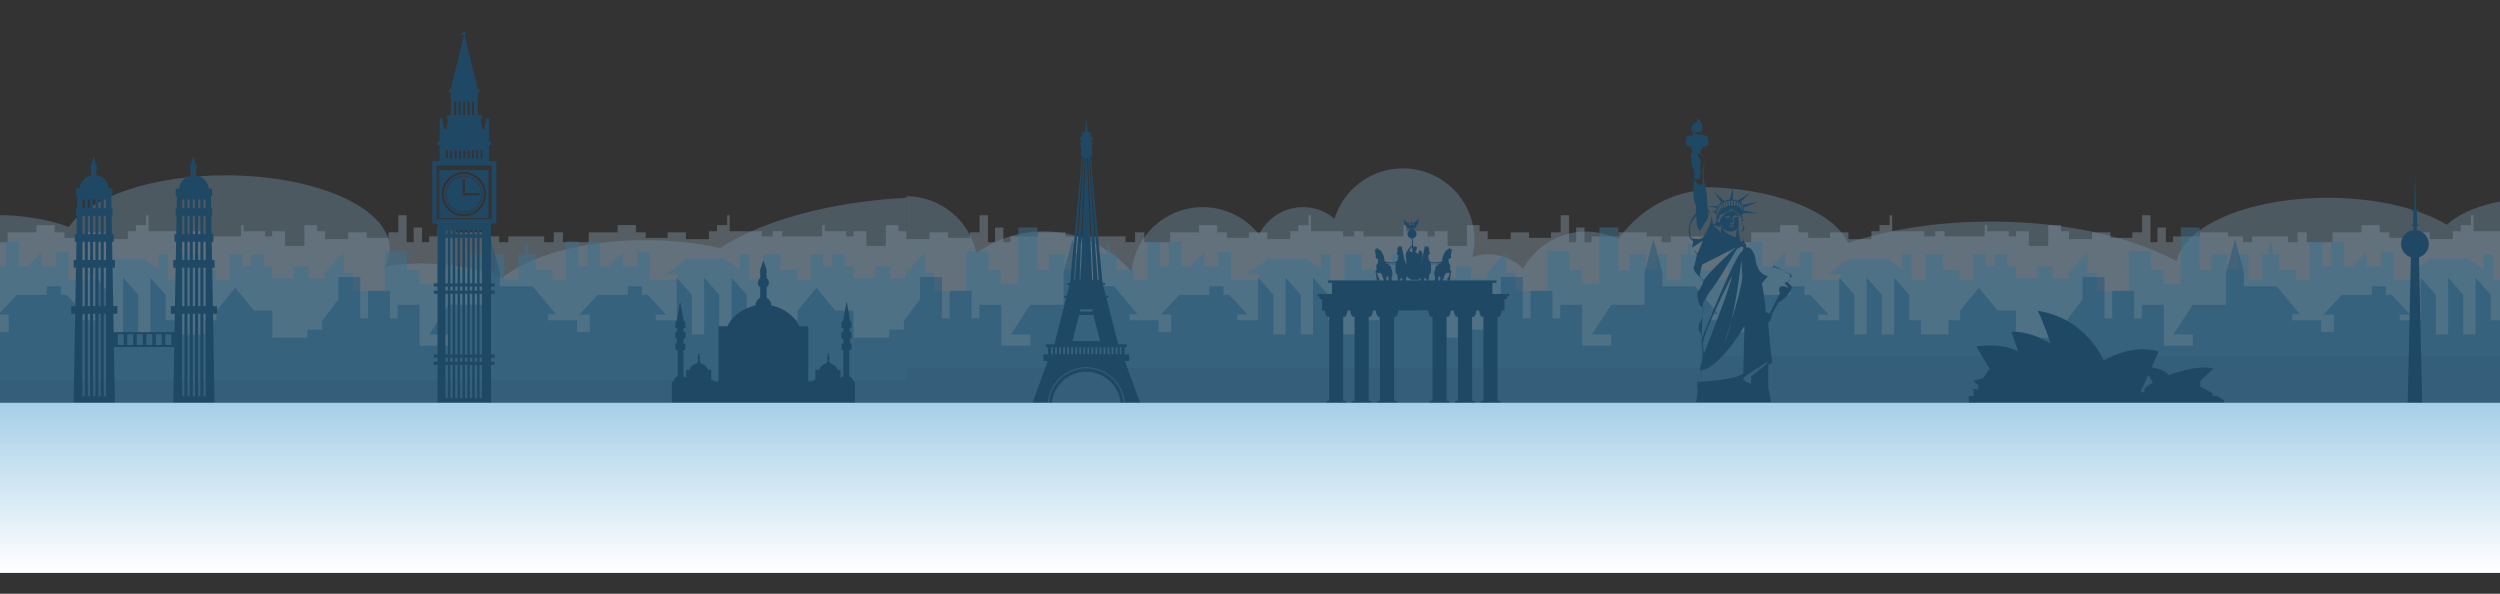 <svg width="1440" height="342" viewBox="0 0 1440 342" fill="none" xmlns="http://www.w3.org/2000/svg">
<rect x="0" y="0" width="1440" height="342" fill="#333333" stroke="none"/>
<g clip-path="url(#clip0_2120_4928)">
<g opacity="0.5">
<path opacity="0.5" d="M979 212V109.599C959.599 111.898 942.768 122.551 932.21 137.855C926.605 135.007 920.266 133.391 913.545 133.391C897.933 133.391 884.351 142.056 877.356 154.831C872.265 149.693 865.202 146.506 857.39 146.506C854.115 146.506 850.973 147.072 848.049 148.101C848.843 144.912 849.271 141.581 849.271 138.147C849.271 115.422 830.816 97 808.052 97C789.531 97 773.864 109.195 768.666 125.981C763.769 121.828 757.429 119.317 750.5 119.317C739.387 119.317 729.783 125.763 725.231 135.112C717.686 125.501 705.959 119.317 692.778 119.317C671.339 119.317 653.728 135.659 651.751 156.544C639.577 142.305 621.48 133.265 601.258 133.265C586.729 133.265 573.3 137.939 562.37 145.844C558.507 127.119 541.901 113.04 522 113.04V212H979Z" fill="#9DCBEC"/>
<path opacity="0.5" d="M1947 205V104.38C1905.91 106.639 1870.26 117.107 1847.89 132.144C1836.02 129.346 1822.59 127.758 1808.36 127.758C1775.29 127.758 1746.52 136.272 1731.7 148.825C1720.92 143.776 1705.96 140.645 1689.41 140.645C1682.47 140.645 1675.82 141.201 1669.63 142.212C1671.31 139.079 1672.21 135.805 1672.21 132.431C1672.21 110.101 1633.12 92 1584.91 92C1545.67 92 1512.49 103.983 1501.48 120.477C1491.11 116.396 1477.68 113.929 1463 113.929C1439.46 113.929 1419.12 120.262 1409.48 129.449C1393.5 120.005 1368.66 113.929 1340.74 113.929C1295.32 113.929 1258.02 129.987 1253.83 150.508C1228.05 136.517 1189.72 127.634 1146.88 127.634C1116.11 127.634 1087.66 132.227 1064.51 139.994C1056.33 121.595 1021.15 107.761 979 107.761V205H1947Z" fill="#9DCBEC"/>
<path opacity="0.5" d="M522 219V113.927C477.51 116.286 438.913 127.218 414.701 142.921C401.846 139.998 387.31 138.34 371.898 138.34C336.097 138.34 304.95 147.231 288.907 160.339C277.234 155.067 261.036 151.798 243.122 151.798C235.611 151.798 228.406 152.378 221.702 153.434C223.523 150.162 224.504 146.744 224.504 143.22C224.504 119.902 182.183 101 129.98 101C87.506 101 51.579 113.514 39.659 130.738C28.428 126.476 13.89 123.899 -2 123.899C-27.484 123.899 -49.508 130.513 -59.947 140.106C-77.249 130.244 -104.141 123.899 -134.368 123.899C-183.534 123.899 -223.918 140.667 -228.453 162.097C-256.371 147.487 -297.87 138.211 -344.244 138.211C-377.562 138.211 -408.359 143.007 -433.424 151.118C-442.282 131.905 -480.364 117.458 -526 117.458V219H522Z" fill="#9DCBEC"/>
<path opacity="0.5" d="M487.429 136.169V133.195H475.059V129.664H473.571V133.195V136.169H450.505V133.195H445.11V136.169H438.786V133.195H420.297V129.664V124H418.855V129.664H413.012V133.195H408.37V137.749H395.083V133.838H384.517V137.036H371.87V133.838H366.267V129.664H355.734V133.838H339.133V139.515H324.245V133.838H318.962V139.515H313.439V136.169H292.788V139.515H287.505V136.169H278.86V133.838H262.772V136.169H247.164V139.515H243.081V131.073H238.279V139.515H234.197V124H229.394V133.838H223.791V137.036H211.144V133.838H200.579V137.749H187.292V133.195H182.649V129.664H175.365V141.68H164.196V133.195H156.76V136.169H152.69V133.195H140.32V129.664H138.832V133.195V136.169H115.766V133.195H110.372V136.169H104.047V133.195H85.558V129.664V124H84.118V129.664H78.273V133.195H73.632V137.749H60.344V133.838H49.779V137.036H37.132V133.838H31.529V129.664H20.995V133.838H4.394V139.515H-10.493V133.838H-15.777V139.515H-21.299V136.169H-41.95V139.515H-47.233V136.169H-55.877V133.838H-71.966V136.169H-87.575V139.515H-91.656V131.073H-96.46V139.515H-100.542V124H-105.345V133.838H-110.948V137.036H-123.594V133.838H-134.16V137.749H-147.447V133.195H-152.089V129.664H-159.373V141.68H-170.543V133.195H-177.978V233.803H-177.863H-170.543H-159.373H-152.089H-147.447H-134.16H-123.594H-110.948H-105.345H-100.542H-96.46H-91.656H-87.575H-71.966H-55.877H-47.233H-41.95H-21.299H-15.777H-10.493H4.394H20.995H21.203H31.529H37.132H49.779H60.344H73.632H78.273H84.118H85.558H104.047H110.372H115.766H138.832H140.32H148.505H152.69H156.76H156.875H164.196H175.365H182.649H187.292H200.579H211.144H223.791H229.394H234.197H238.279H243.081H247.164H262.772H278.86H287.505H292.788H313.439H318.962H324.245H339.133H355.734H355.943H366.267H371.87H384.517H395.083H408.37H413.012H418.855H420.297H438.786H445.11H450.505H473.571H475.059H483.243H487.429H491.615V136.169H487.429Z" fill="#BEE1F9"/>
<path opacity="0.5" d="M1157.02 136.169V133.195H1144.65V129.664H1143.16V133.195V136.169H1120.1V133.195H1114.7V136.169H1108.38V133.195H1089.89V129.664V124H1088.45V129.664H1082.6V133.195H1077.96V137.749H1064.68V133.838H1054.11V137.036H1041.46V133.838H1035.86V129.664H1025.33V133.838H1008.73V139.515H993.837V133.838H988.554V139.515H983.031V136.169H962.38V139.515H957.097V136.169H948.452V133.838H932.364V136.169H916.756V139.515H912.673V131.073H907.871V139.515H903.789V124H898.986V133.838H893.383V137.036H880.736V133.838H870.171V137.749H856.884V133.195H852.241V129.664H844.957V141.68H833.788V133.195H826.352V136.169H822.282V133.195H809.912V129.664H808.424V133.195V136.169H785.358V133.195H779.964V136.169H773.639V133.195H755.149V129.664V124H753.709V129.664H747.865V133.195H743.223V137.749H729.936V133.838H719.37V137.036H706.723V133.838H701.12V129.664H690.587V133.838H673.986V139.515H659.098V133.838H653.815V139.515H648.292V136.169H627.641V139.515H622.358V136.169H613.714V133.838H597.625V136.169H582.017V139.515H577.935V131.073H573.132V139.515H569.05V124H564.247V133.838H558.644V137.036H545.998V133.838H535.432V137.749H522.145V133.195H517.503V129.664H510.219V141.68H499.049V133.195H491.614V233.803H491.729H499.049H510.219H517.503H522.145H535.432H545.998H558.644H564.247H569.05H573.132H577.935H582.017H597.625H613.714H622.358H627.641H648.292H653.815H659.098H673.986H690.587H690.795H701.12H706.723H719.37H729.936H743.223H747.865H753.709H755.149H773.639H779.964H785.358H808.424H809.912H818.097H822.282H826.352H826.467H833.788H844.957H852.241H856.884H870.171H880.736H893.383H898.986H903.789H907.871H912.673H916.756H932.364H948.452H957.097H962.38H983.031H988.554H993.837H1008.73H1025.33H1025.53H1035.86H1041.46H1054.11H1064.68H1077.96H1082.6H1088.45H1089.89H1108.38H1114.7H1120.1H1143.16H1144.65H1152.84H1157.02H1161.21V136.169H1157.02Z" fill="#BEE1F9"/>
<path opacity="0.5" d="M1826.61 136.169V133.195H1814.24V129.664H1812.76V133.195V136.169H1789.69V133.195H1784.29V136.169H1777.97V133.195H1759.48V129.664V124H1758.04V129.664H1752.2V133.195H1747.55V137.749H1734.27V133.838H1723.7V137.036H1711.05V133.838H1705.45V129.664H1694.92V133.838H1678.32V139.515H1663.43V133.838H1658.15V139.515H1652.62V136.169H1631.97V139.515H1626.69V136.169H1618.04V133.838H1601.96V136.169H1586.35V139.515H1582.27V131.073H1577.46V139.515H1573.38V124H1568.58V133.838H1562.98V137.036H1550.33V133.838H1539.76V137.749H1526.48V133.195H1521.83V129.664H1514.55V141.68H1503.38V133.195H1495.94V136.169H1491.87V133.195H1479.5V129.664H1478.02V133.195V136.169H1454.95V133.195H1449.56V136.169H1443.23V133.195H1424.74V129.664V124H1423.3V129.664H1417.46V133.195H1412.82V137.749H1399.53V133.838H1388.96V137.036H1376.32V133.838H1370.71V129.664H1360.18V133.838H1343.58V139.515H1328.69V133.838H1323.41V139.515H1317.88V136.169H1297.23V139.515H1291.95V136.169H1283.31V133.838H1267.22V136.169H1251.61V139.515H1247.53V131.073H1242.72V139.515H1238.64V124H1233.84V133.838H1228.24V137.036H1215.59V133.838H1205.02V137.749H1191.74V133.195H1187.1V129.664H1179.81V141.68H1168.64V133.195H1161.21V233.803H1161.32H1168.64H1179.81H1187.1H1191.74H1205.02H1215.59H1228.24H1233.84H1238.64H1242.72H1247.53H1251.61H1267.22H1283.31H1291.95H1297.23H1317.88H1323.41H1328.69H1343.58H1360.18H1360.39H1370.71H1376.32H1388.96H1399.53H1412.82H1417.46H1423.3H1424.74H1443.23H1449.56H1454.95H1478.02H1479.5H1487.69H1491.87H1495.94H1496.06H1503.38H1514.55H1521.83H1526.48H1539.76H1550.33H1562.98H1568.58H1573.38H1577.46H1582.27H1586.35H1601.96H1618.04H1626.69H1631.97H1652.62H1658.15H1663.43H1678.32H1694.92H1695.13H1705.45H1711.05H1723.7H1734.27H1747.55H1752.2H1758.04H1759.48H1777.97H1784.29H1789.69H1812.76H1814.24H1822.43H1826.61H1830.8V136.169H1826.61Z" fill="#BEE1F9"/>
<path opacity="0.5" d="M486.646 153.438V146.46H479.312V153.438H474.342V146.46H467.008V161.132H459.2V155.497H449.5V146.46H439.562V161.132H431.518V146.46H426.076V155.111L417.323 148.919H408.568H404.782H396.028L383.252 157.957H390.35V161.132H382.305H374.261V145.157H366.927V153.438H358.724V145.157L350.601 153.438H345.633V139.133H338.298V153.438H333.329V139.133H325.995V161.132H318.187V155.497H308.487V146.46H304.464V140.598H302.572V146.46H298.549V161.132H290.505V146.46H285.063V155.497H278.476V146.46H269.164V155.497H262.586V131.073H251.703V163.557H241.529V155.497H234.465V144.733H221.673V167.783H203.2V157.207H197.995V144.994L187.112 157.207V160.242H177.874V153.438H169.073V160.242H156.875V153.438H151.907V146.46H144.572V153.438H139.604V146.46H132.269V161.132H124.461V155.497H114.761V146.46H104.824V161.132H96.779V146.46H91.338V155.111L82.584 148.919H73.829H70.044H61.289L48.514 157.957H55.611V161.132H47.568H39.523V145.157H32.188V153.438H23.986V145.157L15.864 153.438H10.895V139.133H3.559V153.438H-1.409V139.133H-8.744V161.132H-16.552V155.497H-26.252V146.46H-30.273V140.598H-32.166V146.46H-36.188V161.132H-44.233V146.46H-49.675V155.497H-56.263V146.46H-65.573V155.497H-72.151V131.073H-83.035V163.557H-93.209V155.497H-100.274V144.733H-113.065V167.783H-131.538V157.207H-136.743V144.994L-147.627 157.207V160.242H-156.864V153.438H-165.666V160.242H-177.978V233.803H-165.666H-156.864H-147.627H-145.702H-136.743H-131.538H-113.065H-100.274H-93.209H-83.035H-72.151H-65.573H-56.263H-49.675H-44.273H-44.233H-36.188H-26.252H-16.552H-8.744H-1.409H3.559H10.895H15.864H23.986H32.188H39.523H47.568H55.611H68.862H70.044H73.829H88.263H91.338H96.74H96.779H104.824H114.761H124.461H132.269H139.604H144.572H151.907H156.76H156.875H169.073H177.874H187.112H189.037H197.995H203.2H221.673H234.465H241.529H251.703H262.586H269.164H278.476H285.063H290.464H290.505H298.549H308.487H318.187H325.995H333.329H338.298H345.633H350.601H358.724H366.927H374.261H382.305H390.35H403.599H404.782H408.568H423H426.076H431.477H431.518H439.562H449.5H459.2H467.008H474.342H479.312H486.646H491.615V153.438H486.646Z" fill="#43AEED"/>
<path opacity="0.5" d="M1156.24 153.438V146.46H1148.9V153.438H1143.93V146.46H1136.6V161.132H1128.79V155.497H1119.09V146.46H1109.15V161.132H1101.11V146.46H1095.67V155.111L1086.91 148.919H1078.16H1074.37H1065.62L1052.84 157.957H1059.94V161.132H1051.9H1043.85V145.157H1036.52V153.438H1028.32V145.157L1020.19 153.438H1015.23V139.133H1007.89V153.438H1002.92V139.133H995.587V161.132H987.779V155.497H978.079V146.46H974.056V140.598H972.164V146.46H968.141V161.132H960.097V146.46H954.655V155.497H948.068V146.46H938.756V155.497H932.178V131.073H921.295V163.557H911.121V155.497H904.057V144.733H891.265V167.783H872.792V157.207H867.587V144.994L856.704 157.207V160.242H847.466V153.438H838.665V160.242H826.467V153.438H821.499V146.46H814.164V153.438H809.196V146.46H801.861V161.132H794.053V155.497H784.353V146.46H774.416V161.132H766.371V146.46H760.93V155.111L752.175 148.919H743.421H739.636H730.881L718.105 157.957H725.203V161.132H717.159H709.114V145.157H701.78V153.438H693.578V145.157L685.455 153.438H680.486V139.133H673.151V153.438H668.183V139.133H660.848V161.132H653.04V155.497H643.34V146.46H639.318V140.598H637.425V146.46H633.403V161.132H625.358V146.46H619.917V155.497H613.329V146.46H604.018V155.497H597.44V131.073H586.556V163.557H576.383V155.497H569.318V144.733H556.527V167.783H538.054V157.207H532.849V144.994L521.965 157.207V160.242H512.728V153.438H503.926V160.242H491.614V233.803H503.926H512.728H521.965H523.89H532.849H538.054H556.527H569.318H576.383H586.556H597.44H604.018H613.329H619.917H625.318H625.358H633.403H643.34H653.04H660.848H668.183H673.151H680.486H685.455H693.578H701.78H709.114H717.159H725.203H738.453H739.636H743.421H757.854H760.93H766.331H766.371H774.416H784.353H794.053H801.861H809.196H814.164H821.499H826.352H826.467H838.665H847.466H856.704H858.629H867.587H872.792H891.265H904.057H911.121H921.295H932.178H938.756H948.068H954.655H960.056H960.097H968.141H978.079H987.779H995.587H1002.92H1007.89H1015.23H1020.19H1028.32H1036.52H1043.85H1051.9H1059.94H1073.19H1074.37H1078.16H1092.59H1095.67H1101.07H1101.11H1109.15H1119.09H1128.79H1136.6H1143.93H1148.9H1156.24H1161.21V153.438H1156.24Z" fill="#43AEED"/>
<path opacity="0.5" d="M1825.83 153.438V146.46H1818.5V153.438H1813.53V146.46H1806.19V161.132H1798.38V155.497H1788.68V146.46H1778.75V161.132H1770.7V146.46H1765.26V155.111L1756.51 148.919H1747.75H1743.97H1735.21L1722.44 157.957H1729.53V161.132H1721.49H1713.45V145.157H1706.11V153.438H1697.91V145.157L1689.79 153.438H1684.82V139.133H1677.48V153.438H1672.51V139.133H1665.18V161.132H1657.37V155.497H1647.67V146.46H1643.65V140.598H1641.76V146.46H1637.73V161.132H1629.69V146.46H1624.25V155.497H1617.66V146.46H1608.35V155.497H1601.77V131.073H1590.89V163.557H1580.71V155.497H1573.65V144.733H1560.86V167.783H1542.38V157.207H1537.18V144.994L1526.3 157.207V160.242H1517.06V153.438H1508.26V160.242H1496.06V153.438H1491.09V146.46H1483.76V153.438H1478.79V146.46H1471.45V161.132H1463.65V155.497H1453.95V146.46H1444.01V161.132H1435.96V146.46H1430.52V155.111L1421.77 148.919H1413.01H1409.23H1400.47L1387.7 157.957H1394.8V161.132H1386.75H1378.71V145.157H1371.37V153.438H1363.17V145.157L1355.05 153.438H1350.08V139.133H1342.74V153.438H1337.78V139.133H1330.44V161.132H1322.63V155.497H1312.93V146.46H1308.91V140.598H1307.02V146.46H1303V161.132H1294.95V146.46H1289.51V155.497H1282.92V146.46H1273.61V155.497H1267.03V131.073H1256.15V163.557H1245.98V155.497H1238.91V144.733H1226.12V167.783H1207.65V157.207H1202.44V144.994L1191.56 157.207V160.242H1182.32V153.438H1173.52V160.242H1161.21V233.803H1173.52H1182.32H1191.56H1193.48H1202.44H1207.65H1226.12H1238.91H1245.98H1256.15H1267.03H1273.61H1282.92H1289.51H1294.91H1294.95H1303H1312.93H1322.63H1330.44H1337.78H1342.74H1350.08H1355.05H1363.17H1371.37H1378.71H1386.75H1394.8H1408.05H1409.23H1413.01H1427.45H1430.52H1435.92H1435.96H1444.01H1453.95H1463.65H1471.45H1478.79H1483.76H1491.09H1495.94H1496.06H1508.26H1517.06H1526.3H1528.22H1537.18H1542.38H1560.86H1573.65H1580.71H1590.89H1601.77H1608.35H1617.66H1624.25H1629.65H1629.69H1637.73H1647.67H1657.37H1665.18H1672.51H1677.48H1684.82H1689.79H1697.91H1706.11H1713.45H1721.49H1729.53H1742.78H1743.97H1747.75H1762.18H1765.26H1770.66H1770.7H1778.75H1788.68H1798.38H1806.19H1813.53H1818.5H1825.83H1830.8V153.438H1825.83Z" fill="#43AEED"/>
<path opacity="0.5" d="M481.076 178.887L470.245 165.724L459.414 178.887V184.447H452.682V192.641H436.874V184.447H430.142V169.816L421.376 159.866V169.816V192.641H414.334V169.816L405.569 159.866V169.816V192.641H398.527V169.816L389.761 159.866V169.816V184.447H377.744V181.229H383.753L373.06 169.816H369.771V164.841H361.644V169.816H355.789H344.373L333.68 181.229H339.689V191.178H332.371V184.447H315.686V180.994H320.229L306.717 164.841H287.902V156.84L282.771 137.905L277.639 156.84V175.522H258.483L247.194 192.641L258.483 192.725V199.119H241.72V175.522H229.063V183.383H224.616V167.484H211.959V183.383H207.512V159.541H194.855V172.445L185.618 184.734V189.871H177.066V194.502H156.875V178.887H146.343L135.519 165.724L124.694 178.887V184.447H117.966V192.641H102.168V184.447H95.439V169.816L86.679 159.866V169.816V192.641H79.641V169.816L70.881 159.866V169.816V192.641H63.843V169.816L55.083 159.866V169.816V184.447H43.072V181.229H49.078L38.391 169.816H35.104V164.841H26.982V169.816H21.131H9.721L-0.965 181.229H5.04V191.178H-2.274V184.447H-18.949V180.994H-14.408L-27.913 164.841H-46.717V156.84L-51.845 137.905L-56.973 156.84V175.522H-76.119L-87.401 192.641L-76.119 192.725V199.119H-92.871V175.522H-105.521V183.383H-109.965V167.484H-122.615V183.383H-127.059V159.541H-139.709V172.445L-148.94 184.734V189.871H-157.487V194.502H-178V233.803H-157.487H-148.94H-139.709H-127.059H-122.615H-109.965H-105.521H-92.871H-76.119H-56.973H-46.717H-18.949H-2.274H5.04H21.131H26.982H43.072H55.083H55.7H63.843H70.881H79.641H86.679H95.439H102.168H117.966H124.694H135.519H146.343H156.541H156.875H177.066H185.618H194.855H207.512H211.959H224.616H229.063H241.72H258.483H277.639H287.902H315.686H332.371H339.689H355.789H361.644H377.744H389.761H390.379H398.527H405.569H414.334H421.376H430.142H436.874H452.682H459.414H470.245H481.076H491.614V178.887H481.076Z" fill="#0D74BA"/>
<path opacity="0.5" d="M1150.69 178.887L1139.86 165.724L1129.03 178.887V184.447H1122.3V192.641H1106.49V184.447H1099.76V169.816L1090.99 159.866V169.816V192.641H1083.95V169.816L1075.18 159.866V169.816V192.641H1068.14V169.816L1059.38 159.866V169.816V184.447H1047.36V181.229H1053.37L1042.67 169.816H1039.39V164.841H1031.26V169.816H1025.4H1013.99L1003.29 181.229H1009.3V191.178H1001.99V184.447H985.3V180.994H989.843L976.331 164.841H957.516V156.84L952.385 137.905L947.253 156.84V175.522H928.097L916.808 192.641L928.097 192.725V199.119H911.334V175.522H898.677V183.383H894.23V167.484H881.573V183.383H877.126V159.541H864.469V172.445L855.232 184.734V189.871H846.68V194.502H826.489V178.887H815.957L805.133 165.724L794.308 178.887V184.447H787.58V192.641H771.782V184.447H765.053V169.816L756.293 159.866V169.816V192.641H749.255V169.816L740.495 159.866V169.816V192.641H733.457V169.816L724.697 159.866V169.816V184.447H712.686V181.229H718.692L708.005 169.816H704.718V164.841H696.596V169.816H690.745H679.335L668.649 181.229H674.654V191.178H667.34V184.447H650.665V180.994H655.206L641.701 164.841H622.897V156.84L617.769 137.905L612.641 156.84V175.522H593.495L582.213 192.641L593.495 192.725V199.119H576.743V175.522H564.093V183.383H559.649V167.484H546.999V183.383H542.555V159.541H529.905V172.445L520.674 184.734V189.871H512.127V194.502H491.614V233.803H512.127H520.674H529.905H542.555H546.999H559.649H564.093H576.743H593.495H612.641H622.897H650.665H667.34H674.654H690.745H696.596H712.686H724.697H725.314H733.457H740.495H749.255H756.293H765.053H771.782H787.58H794.308H805.133H815.957H826.155H826.489H846.68H855.232H864.469H877.126H881.573H894.23H898.677H911.334H928.097H947.253H957.516H985.3H1001.99H1009.3H1025.4H1031.26H1047.36H1059.38H1059.99H1068.14H1075.18H1083.95H1090.99H1099.76H1106.49H1122.3H1129.03H1139.86H1150.69H1161.23V178.887H1150.69Z" fill="#0D74BA"/>
<path opacity="0.5" d="M1820.3 178.887L1809.47 165.724L1798.64 178.887V184.447H1791.91V192.641H1776.1V184.447H1769.37V169.816L1760.6 159.866V169.816V192.641H1753.56V169.816L1744.8 159.866V169.816V192.641H1737.76V169.816L1728.99 159.866V169.816V184.447H1716.97V181.229H1722.98L1712.29 169.816H1709V164.841H1700.87V169.816H1695.02H1683.6L1672.91 181.229H1678.92V191.178H1671.6V184.447H1654.91V180.994H1659.46L1645.95 164.841H1627.13V156.84L1622 137.905L1616.87 156.84V175.522H1597.71L1586.42 192.641L1597.71 192.725V199.119H1580.95V175.522H1568.29V183.383H1563.84V167.484H1551.19V183.383H1546.74V159.541H1534.08V172.445L1524.85 184.734V189.871H1516.29V194.502H1496.1V178.887H1485.57L1474.75 165.724L1463.92 178.887V184.447H1457.19V192.641H1441.4V184.447H1434.67V169.816L1425.91 159.866V169.816V192.641H1418.87V169.816L1410.11 159.866V169.816V192.641H1403.07V169.816L1394.31 159.866V169.816V184.447H1382.3V181.229H1388.31L1377.62 169.816H1374.33V164.841H1366.21V169.816H1360.36H1348.95L1338.26 181.229H1344.27V191.178H1336.95V184.447H1320.28V180.994H1324.82L1311.32 164.841H1292.51V156.84L1287.38 137.905L1282.26 156.84V175.522H1263.11L1251.83 192.641L1263.11 192.725V199.119H1246.36V175.522H1233.71V183.383H1229.26V167.484H1216.61V183.383H1212.17V159.541H1199.52V172.445L1190.29 184.734V189.871H1181.74V194.502H1161.23V233.803H1181.74H1190.29H1199.52H1212.17H1216.61H1229.26H1233.71H1246.36H1263.11H1282.26H1292.51H1320.28H1336.95H1344.27H1360.36H1366.21H1382.3H1394.31H1394.93H1403.07H1410.11H1418.87H1425.91H1434.67H1441.4H1457.19H1463.92H1474.75H1485.57H1495.77H1496.1H1516.29H1524.85H1534.08H1546.74H1551.19H1563.84H1568.29H1580.95H1597.71H1616.87H1627.13H1654.91H1671.6H1678.92H1695.02H1700.87H1716.97H1728.99H1729.61H1737.76H1744.8H1753.56H1760.6H1769.37H1776.1H1791.91H1798.64H1809.47H1820.3H1830.84V178.887H1820.3Z" fill="#0D74BA"/>
<path d="M125 176.321H122.624L122.337 159.97L122.235 154.196H123.599V149.757H122.157L121.973 139.286H122.898V134.848H121.895L121.794 129.119L121.711 124.377H122.198V119.938H121.633L121.511 113.014H122.197V108.575H120.23C119.824 104.65 116.759 101.521 112.866 100.991V97.348H113.157V94.659H112.552L111.464 90H111.233L110.146 94.659H109.54V97.348H109.832V101.112C109.686 101.145 109.543 101.183 109.401 101.223C106.058 102.15 103.534 105.04 103.168 108.576H101.201V113.015H101.887L101.765 119.939H101.2V124.377H101.687L101.672 125.249L101.504 134.848H100.501V139.287H101.426L101.242 149.758H99.8V154.197H101.164L101.159 154.461L100.775 176.322H98.399V180.761H100.697L100.512 191.319H91.367H75.247H65.488L65.303 180.761H67.601V176.322H65.225L64.938 159.971L64.837 154.197H66.2V149.758H64.759L64.575 139.287H65.499V134.848H64.496L64.395 129.12L64.312 124.377H64.799V119.939H64.234L64.112 113.015H64.798V108.576H62.831C62.425 104.651 59.36 101.521 55.467 100.992V97.349H55.758V94.659H55.153L54.066 90.001H53.834L52.747 94.659H52.141V97.349H52.433V101.113C52.288 101.145 52.145 101.184 52.002 101.224C48.66 102.151 46.135 105.041 45.769 108.577H43.803V113.015H44.488L44.366 119.939H43.802V124.378H44.288L44.273 125.25L44.105 134.849H43.102V139.288H44.027L43.843 149.759H42.401V154.198H43.765L43.76 154.461L43.376 176.323H41V180.761H43.298L42.399 232H66.201L65.638 199.917H71.709H94.904H100.362L99.799 232H123.601L122.991 197.237L122.702 180.761H125V176.321ZM59.791 176.321V166.577V154.196H61.068V167.277V176.321H59.791ZM61.068 119.939H59.791V114.94H61.068V119.939ZM59.791 149.757V139.286H61.068V149.757H59.791ZM56.726 118.72V114.94H58.003V119.297V119.938H56.726V118.72ZM58.003 134.848H56.726V133.001V124.377H58.003V133.701V134.848ZM54.939 117.912V119.939H53.662V117.336V114.941H54.939V117.912ZM53.662 124.377H54.939V132.021V134.848H53.662V131.32V124.377ZM53.662 139.286H54.939V147.489V149.757H53.662V146.789V139.286ZM56.726 149.757V148.47V139.286H58.003V149.17V149.757H56.726ZM59.791 134.848V134.682V124.377H61.068V134.848H59.791ZM50.599 115.951V114.94H51.876V116.528V119.939H50.599V115.951ZM50.599 129.64V124.377H51.876V130.341V134.848H50.599V129.64ZM50.599 145.109V139.286H51.876V145.809V149.758H50.599V145.109ZM50.599 161.535V154.195H51.876V162.236V176.32H50.599V161.535ZM53.662 163.216V154.196H54.939V163.916V176.321H53.662V163.216ZM56.726 176.321V164.897V154.196H58.003V165.597V176.321H56.726ZM47.534 114.94H48.361H48.811V119.939H47.534V114.94ZM47.534 127.96V124.377H48.811V134.848H47.534V127.96ZM47.534 143.428V139.286H48.811V149.757H47.534V143.428ZM47.534 159.855V154.196H48.811V176.321H47.534V159.855ZM47.534 228.271V187.331V180.759H48.811V228.27H47.534V228.271ZM51.875 228.271H50.598V189.012V180.759H51.875V189.712V228.271ZM54.939 228.271H53.662V190.693V180.76H54.939V191.393V228.271ZM58.003 228.271H56.726V192.374V180.76H58.003V193.074V228.271ZM61.068 228.271H59.791V194.054V180.759H61.068V194.754V228.271ZM71.248 198.655H67.832V192.579H71.249L71.248 198.655ZM76.732 198.655H73.315V196.012V192.579H74.728H76.731L76.732 198.655ZM82.215 198.655H78.798V192.579H82.215V198.655ZM87.699 198.655H84.282V192.579H87.699V198.655ZM93.182 198.655H89.765V192.579H91.885H93.182V195.73V198.655ZM98.665 198.655H95.249V192.579H98.665V198.655ZM117.19 176.321V166.577V154.196H118.467V167.277V176.321H117.19ZM118.466 119.939H117.19V114.94H118.466V119.939ZM117.19 149.757V139.286H118.467V149.757H117.19ZM114.126 118.72V114.94H115.403V119.297V119.938H114.126V118.72ZM115.402 134.848H114.125V133.001V124.377H115.402V133.701V134.848ZM112.339 117.912V119.939H111.062V117.336V114.941H112.339V117.912ZM111.062 124.377H112.339V132.021V134.848H111.062V131.32V124.377ZM111.062 139.286H112.339V147.489V149.757H111.062V146.789V139.286ZM114.126 149.757V148.47V139.286H115.403V149.17V149.757H114.126ZM117.19 134.848V134.682V124.377H118.467V134.848H117.19ZM107.997 115.951V114.94H109.274V116.528V119.939H107.997V115.951ZM107.997 129.64V124.377H109.274V130.341V134.848H107.997V129.64ZM107.997 145.109V139.286H109.274V145.809V149.758H107.997V145.109ZM107.997 161.535V154.195H109.274V162.236V176.32H107.997V161.535ZM111.062 163.216V154.196H112.339V163.916V176.321H111.062V163.216ZM114.126 176.321V164.897V154.196H115.403V165.597V176.321H114.126ZM104.933 114.94H105.76H106.21V119.939H104.933V114.94ZM104.933 127.96V124.377H106.21V134.848H104.933V127.96ZM104.933 143.428V139.286H106.21V149.757H104.933V143.428ZM104.933 159.855V154.196H106.21V176.321H104.933V159.855ZM104.933 228.271V187.331V180.759H106.21V228.27H104.933V228.271ZM109.274 228.271H107.997V189.012V180.759H109.274V189.712V228.271ZM112.339 228.271H111.062V190.693V180.76H112.339V191.393V228.271ZM115.402 228.271H114.125V192.374V180.76H115.402V193.074V228.271ZM118.466 228.271H117.19V194.054V180.759H118.466V194.754V228.271Z" fill="#0C5D98"/>
<path d="M979.227 185.547C976.931 189.195 979.767 192.302 979.767 192.302C979.767 192.302 979.892 193.562 980.05 195.362L980.657 181.993C980.372 183.19 979.926 184.436 979.227 185.547Z" fill="#0C5D98"/>
<path d="M1020.98 154.674L1022.07 153.795L1027.42 156.141L1021.79 153.052L1020.98 154.674Z" fill="#0C5D98"/>
<path d="M1029.9 162.983L1032.13 158.727L1031.55 158.411L1030.71 159.065L1031.39 159.876L1029.77 162.713C1026.79 161.901 1028.69 163.928 1028.69 163.928C1031.52 167.307 1027.88 164.875 1027.88 164.875C1022.88 164.334 1025.31 168.74 1025.31 168.74L1019.23 180.68L1016.93 179.735C1017.34 176.357 1014.9 163.657 1014.9 163.117L1018.46 158.929C1018.46 158.929 1016.31 159.334 1013.27 155.686C1013.27 155.686 1011.25 152.444 1011.04 148.188C1011.04 148.188 1009.4 141.677 1005.76 142.501C1005.76 142.501 1006.2 140.689 1004.97 140.08L1003.57 135.904L1004.13 138.526L1002.86 139.473C1002.86 139.473 1002.47 138.122 1002.03 136.56C1001.58 134.997 1001.12 130.961 1001.38 130.378C1001.64 129.796 1001.38 127.343 1001.38 127.343C1001.3 126.312 1001.42 123.641 1001.42 123.641C999.544 121.588 997.221 121.081 997.221 121.081C997.1 121.309 996.406 121.546 996.406 121.546C993.58 122.534 991.801 125.016 991.801 125.016C990.585 126.097 990.585 128.394 990.585 128.394C990.18 127.314 988.693 127.448 988.693 127.448C991.124 125.828 990.314 124.056 990.314 124.056C996.44 121.746 997.163 120.441 997.217 120.028C997.207 119.941 997.205 119.882 997.205 119.882C997.205 119.882 997.229 119.93 997.217 120.028C997.246 120.296 997.345 120.846 997.669 120.903C998.101 120.979 1000.89 122.448 1001.39 123.133C1001.9 123.817 1002.86 123.311 1002.86 123.311C1002.13 124.197 1001.42 123.641 1001.42 123.641C1001.44 124.147 1002.87 125.017 1002.87 125.017L1003.75 126.691H1002.72L1004.13 131.291L1003.04 133.409L1003.13 133.813L1004.97 131.976L1002.94 127.112H1004.09C1004.09 127.112 1004.22 125.288 1002.94 124.072C1002.94 124.072 1003.68 124.341 1004.09 122.855H1012.87L1004.49 121.369V119.477L1012.87 116.371L1003.82 117.857L1002.73 116.371L1008.41 110.696L1000.84 115.56L998.275 114.884V107.318L996.385 114.884L993.142 115.695L987.198 110.425L991.386 116.505L989.224 118.667H983.55L988.82 119.747L988.279 121.368L985.711 122.044L988.144 122.584L988.82 125.828L988.279 128.53L986.793 129.206C986.793 129.206 985.711 121.91 983.55 120.288C983.55 120.288 983.28 109.615 982.199 107.318C982.199 107.318 980.847 101.778 981.388 96.78C981.388 96.78 983.009 89.889 979.496 88.403V86.511C979.496 86.511 980.713 86.511 980.172 84.754C980.172 84.754 985.306 84.619 983.956 81.512L983.55 78.54C983.55 78.54 981.253 77.458 979.496 77.593V76.107C979.496 76.107 982.654 71.919 977.63 68C977.63 68 978.28 70.431 976.524 70.702C976.524 70.702 972.742 72.188 974.903 75.972L974.921 76.107H979.102L979.55 77.999L974.921 76.11L975.173 78.134C975.173 78.134 972.066 77.728 971.254 79.079V81.376C971.254 81.376 970.173 83.403 972.471 84.348H974.632C974.632 84.348 973.011 86.105 974.902 86.375L974.767 87.726C974.767 87.726 973.011 88.671 974.361 91.644C974.361 91.644 973.551 93.941 975.712 97.724L975.982 101.102C975.982 101.102 974.09 113.936 976.927 118.396L976.793 122.854C976.793 122.854 970.848 128.798 973.28 136.771C973.28 136.771 974.09 138.391 975.307 138.797L974.631 142.5L975.323 143.329C975.077 142.847 974.911 142.5 974.911 142.5L980.855 138.526C980.855 138.526 978.293 145.357 977.584 146.276L975.982 152.984C975.982 152.984 973.36 154.861 980.02 160.298L979.1 158.523C979.1 158.523 980.046 153.174 980.586 152.336L1000.01 142.5C1000.01 142.5 984.083 156.428 981.101 161.971C980.978 162.965 980.239 164.905 977.628 168.656C977.628 168.656 977.477 176.677 980.893 176.763L980.992 174.6L984.37 168.654C989.64 162.574 1000.24 143.659 1000.24 143.659C1006.24 139.593 1003.52 144.605 1003.52 144.605C999.324 146.755 980.271 194.838 980.05 195.393C980.381 199.194 980.849 205.377 980.575 207.296C980.575 207.296 978.427 213.646 979.771 213.782C979.771 213.782 978.863 215.974 978.194 218.297C978.956 216.324 980.046 213.376 980.046 213.376C992.071 210.539 1004.77 187.705 1004.77 187.705L1004.14 214.997C1000.12 218.92 980.272 219.88 977.766 219.986C977.498 221.239 977.387 222.379 977.628 223.059C978.413 225.267 976.877 231.752 976.877 231.752H1020.15L1018.53 223.059L1018.46 217.296L1018.53 210.204L1020.77 208.987L1019.61 199.067L1018.46 186.085C1018.46 186.085 1019.96 184.869 1020.77 180.815L1024.42 174.127C1024.42 174.127 1028.52 172.708 1031.94 166.426C1031.94 166.429 1032.95 165.009 1029.9 162.983ZM1004.36 120.411L1003.65 121.078L1003.47 120.879L1004.13 119.942L1004.36 120.411ZM1003.83 118.802C1004.15 119.076 1004.13 119.477 1004.13 119.477C1003.88 119.393 1003.07 120.575 1003.07 120.575L1002.82 120.296L1003.83 118.802ZM1003.02 117.814L1003.65 118.396C1003.65 118.396 1002.38 119.536 1002.33 119.79L1001.99 119.477L1003.02 117.814ZM1002.64 117.509C1002.64 117.509 1001.77 119.08 1001.73 119.27L1001.34 119.03L1001.9 117.061L1002.64 117.509ZM1000.51 116.217L1001.52 116.75C1001.52 116.75 1000.76 118.118 1000.76 118.802L1000.18 118.536L1000.51 116.217ZM998.812 115.584L1000.03 116.066C1000.03 116.066 999.556 117.89 999.5 118.536H998.812V115.584ZM998.281 115.584L998.121 118.536H997.317L997.115 115.584H998.281ZM996.532 115.812V118.396H995.594L995.37 115.812H996.532ZM994.86 115.812L995.187 118.802H994.202C994.202 118.802 994.024 116.597 993.62 116.193C993.618 116.193 994.151 115.863 994.86 115.812ZM993.239 116.445C993.239 116.445 993.899 118.193 993.872 119.27L993.112 119.477C993.112 119.477 992.808 117.232 992.074 116.978L993.239 116.445ZM991.592 117.281C991.592 117.281 992.63 118.429 992.706 119.476L992.074 119.789C992.074 119.789 991.593 118.268 990.921 117.838L991.592 117.281ZM990.654 118.118C990.654 118.118 991.896 119.815 991.896 120.12L991.465 120.424C991.465 120.424 990.35 118.829 989.945 118.803C989.945 118.802 990.427 118.244 990.654 118.118ZM989.768 119.03L991.111 120.626L990.781 121.208C990.781 121.208 989.895 119.865 989.451 119.991C989.451 119.993 989.465 119.208 989.768 119.03ZM989.304 120.194C989.304 120.194 990.377 121.03 990.478 121.411L990.3 121.962C990.3 121.962 989.414 121.032 989.084 120.93L989.304 120.194ZM989.004 121.209L990.072 122.248L989.945 122.717L988.83 121.944L989.004 121.209ZM988.856 122.094L989.768 123.006L989.463 123.335L988.704 122.778L988.856 122.094ZM988.704 123.16L989.463 123.651L989.303 124.072L988.704 123.734V123.16ZM988.704 124.07L989.303 124.273L989.16 124.611L988.856 124.451L988.704 124.07ZM975.861 102.589L976.941 102.993C979.508 104.885 979.55 99.211 979.55 99.211C980.403 98.535 979.102 97.59 979.102 97.59L979.55 92.185L977.886 89.213C976.939 87.456 980.048 89.213 980.048 89.213C983.155 91.375 980.857 97.32 980.857 97.32C980.451 98.131 980.857 105.697 980.857 105.697C977.885 108.669 975.861 102.589 975.861 102.589ZM981.94 135.15C980.588 138.257 978.292 137.717 975.724 137.582C973.157 137.447 973.834 135.285 973.428 132.312C973.023 129.34 976.536 124.207 976.941 124.746C977.347 125.287 977.076 128.665 977.506 129.786C977.935 130.908 978.427 132.988 979.102 132.853C979.778 132.718 981.94 128.395 981.94 128.395C985.183 125.017 983.832 121.614 983.832 121.614C988.425 125.507 983.291 132.043 981.94 135.15ZM991.14 133.925C991.14 133.925 990.047 132.16 988.696 131.291C987.344 130.422 986.804 129.659 986.804 129.659C986.804 129.659 989.255 130.34 990.312 130.672C991.37 131.003 990.722 129.828 991.465 129.786L991.14 133.925ZM996.836 125.667C996.836 125.667 997.153 127.44 996.132 127.339C996.132 127.339 996.861 126.984 996.836 125.667ZM998.254 129.784C998.254 129.784 997.671 130.227 996.886 129.784C996.886 129.784 995.897 130.125 995.466 130.075L996.91 129.493L997.619 129.784L998.302 129.493L998.89 129.975C998.892 129.975 998.382 129.999 998.254 129.784ZM996.659 130.936C995.645 130.809 996.408 130.506 996.408 130.506C996.74 130.582 998.765 130.379 998.765 130.379C999.516 131.148 996.659 130.936 996.659 130.936ZM993.745 125.819C994.632 125.946 995.78 125.667 995.78 125.667C995.189 126.247 993.745 125.819 993.745 125.819ZM996.397 125.558C996.397 124.747 992.749 125.558 992.749 125.558C996.801 123.125 996.397 125.558 996.397 125.558ZM999.8 136.561C993.011 134.534 991.947 131.291 991.947 131.291C994.303 133.698 997.191 133.343 997.191 133.343C999.167 133.495 1000.59 131.545 1000.59 131.545C1000.18 132.228 999.8 136.561 999.8 136.561ZM998.892 125.667C998.892 125.667 1000.11 125.778 1000.79 125.659C1000.99 125.605 1001.13 125.558 1001.13 125.558C1001.05 125.603 1000.93 125.635 1000.79 125.659C1000.33 125.785 999.48 125.95 998.892 125.667ZM998.564 126.687C998.892 128.223 998.9 128.995 998.026 129.264C996.857 129.626 996.408 128.259 996.408 128.259C997.9 129.1 998.432 128.706 998.127 127.39C997.891 126.368 998.153 125.017 998.153 125.017C1000.04 122.855 1001.12 125.017 1001.12 125.017C998.018 124.207 998.564 126.687 998.564 126.687ZM981.399 203.853L980.858 198.111C980.723 192.167 997.512 159.064 997.512 159.064C997.388 163.778 981.399 203.853 981.399 203.853ZM993.011 198.112C993.011 198.112 995.091 191.934 997.404 184.392C1000.89 169.334 1003.04 149.879 1003.04 149.879L1003.52 158.391C1003.95 161.989 1000.47 174.393 997.404 184.393C996.11 189.973 994.632 194.953 993.011 198.112ZM1008.69 216.755V221.08C1008.69 221.08 1003.96 219.729 1004.14 218.106C1004.31 216.485 1018.41 208.245 1018.41 208.245C1018.53 209.46 1008.69 216.755 1008.69 216.755Z" fill="#0C5D98"/>
<path d="M980.849 160.956C980.558 160.73 980.285 160.512 980.023 160.299L980.994 162.171C981.026 162.108 981.069 162.037 981.104 161.972C981.21 161.104 980.849 160.956 980.849 160.956Z" fill="#0C5D98"/>
<path d="M981.119 176.764C981.041 176.77 980.969 176.767 980.896 176.764L980.658 181.992C981.312 179.251 981.119 176.764 981.119 176.764Z" fill="#0C5D98"/>
<path d="M980.049 195.409C980.049 195.409 980.053 195.4 980.054 195.396C980.053 195.385 980.052 195.373 980.052 195.36L980.049 195.409Z" fill="#0C5D98"/>
<path d="M977.506 219.999C977.506 219.999 977.598 219.995 977.768 219.988C977.885 219.436 978.035 218.865 978.196 218.3C977.866 219.159 977.595 219.836 977.506 219.999Z" fill="#0C5D98"/>
<path d="M975.325 143.332C975.947 144.551 977.1 146.656 977.506 146.365C977.528 146.349 977.556 146.316 977.587 146.277L977.631 146.094L975.325 143.332Z" fill="#0C5D98"/>
<path d="M1003.58 135.905L1003.13 133.813L1002.94 134.001L1003.58 135.905Z" fill="#0C5D98"/>
<path d="M1027.42 156.141L1031.56 158.41L1031.93 158.119L1027.42 156.141Z" fill="#0C5D98"/>
<path d="M974.914 76.107L974.922 76.11V76.107H974.914Z" fill="#0C5D98"/>
<path d="M647.896 207.919H650.432V204.039H647.79V200.023H649.058V198.283H647.79H644.091L637.237 171.436H638.463V170.326H636.953L635.354 164.064H636.559V162.954H635.077C634.45 156.55 628.508 95.784 628.296 89.692H628.97V85.885V83.694H629.348V82.267H628.97V80.257H629.348V78.83H627.975V77.089H628.238V76.096H626.455L625.681 68L624.949 76.096H623.166V77.089H623.565V78.83H622.057V80.257H622.63V82.267H622.057V83.694H622.63V85.885V89.692H623.109C622.897 95.784 616.955 156.55 616.328 162.954H614.846V164.064H616.051L614.453 170.326H612.943V171.436H614.17L607.316 198.283H603.617H602.349V200.023H603.617V204.039H600.975V207.919H603.511L594 234.052H605.816C605.816 223.068 614.72 214.165 625.703 214.165C636.687 214.165 645.59 223.069 645.59 234.052H657.406L647.896 207.919ZM621.736 161.12L624.776 90.896L625.409 90.923L622.369 161.147L621.736 161.12ZM626.051 90.923L626.684 90.896L629.724 161.12L629.091 161.147L626.051 90.923ZM632.197 161.156L627.124 90.932L627.756 90.886L632.829 161.11L632.197 161.156ZM623.65 90.887L624.282 90.933L619.209 161.157L618.577 161.111L623.65 90.887ZM625.566 181.423H625.84H629.811L633.645 196.441H617.761L621.595 181.423H625.566ZM622.113 179.478V178.095H629.294V179.478H622.113ZM643.669 200.023V204.039H642.612V200.023H643.669ZM641.344 200.023V204.039H640.287V200.023H641.344ZM639.019 200.023V204.039H637.962V200.023H639.019ZM636.694 200.023V204.039H635.637V200.023H636.694ZM634.369 200.023V204.039H633.312V200.023H634.369ZM632.044 200.023V204.039H630.987V200.023H632.044ZM629.719 200.023V204.039H628.662V200.023H629.719ZM627.394 200.023V204.039H626.337V200.023H627.394ZM625.069 200.023V204.039H624.012V200.023H625.069ZM622.744 200.023V204.039H621.687V200.023H622.744ZM620.42 200.023V204.039H619.363V200.023H620.42ZM618.095 200.023V204.039H617.038V200.023H618.095ZM615.77 200.023V204.039H614.713V200.023H615.77ZM613.445 200.023V204.039H612.388V200.023H613.445ZM611.12 200.023V204.039H610.063V200.023H611.12ZM608.795 200.023V204.039H607.738V200.023H608.795ZM645.994 204.039H644.937V200.023H645.994V204.039ZM605.413 200.023H606.47V204.039H605.413V200.023ZM625.703 212.159C613.759 212.159 604.042 221.876 604.042 233.82H603.443C603.443 221.546 613.429 211.56 625.703 211.56C637.977 211.56 647.963 221.546 647.963 233.82H647.364C647.364 221.876 637.647 212.159 625.703 212.159Z" fill="#0C5D98"/>
<path d="M859.66 169.349V162.934H861.998V162.229V161.524H834.625C835.574 161.332 835.238 159.919 835.238 159.919C835.7 159.492 835.446 158.851 835.446 158.851L835.672 157.302C836.408 155.914 835.238 155.434 835.238 155.434V154.74C835.914 152.551 834.504 151.472 834.504 151.472C834.607 150.926 834.295 149.734 834.295 149.734C834.295 148.945 834.919 149.028 834.919 149.028C835.704 149.135 835.672 148.188 835.672 148.188C836.088 147.829 835.672 147.247 835.672 147.247L835.779 146.236C835.874 145.954 836.27 145.451 836.06 145.237C835.851 145.024 836.108 144.49 836.108 144.49C836.694 143.902 836.378 143.529 836.378 143.529C836.113 143.422 836.06 143.849 836.06 143.849L835.291 143.529C835.327 143.262 835.336 142.771 835.336 142.771C834.936 142.6 833.899 143.795 833.899 143.795L833.096 144.169C832.485 144.383 831.529 146.795 831.529 146.795C831.089 147.163 830.703 149.765 830.591 150.588C830.299 150.676 826.41 151.804 823.737 150.733C823.626 150.421 823.413 150.059 822.978 149.734C822.978 149.734 822.555 147.266 822.713 146.999C822.871 146.732 823.88 146.251 823.509 145.771C823.509 145.771 823.618 144.863 823.085 145.077V144.116C823.085 144.116 823.832 143.348 822.978 143.012L822.713 142.595C822.713 142.595 823.143 142.301 822.766 141.767C822.766 141.767 822.228 141.697 822.229 142.266C822.229 142.266 821.786 141.788 821.421 142.285C821.421 142.285 820.791 141.12 820.549 142.191V142.892C820.549 142.892 819.705 146.031 819.552 147.877C819.552 147.877 819.09 149.779 818.818 150.391C818.714 150.625 818.597 150.891 818.498 151.149L819.445 147.629C819.445 147.629 819.582 144.245 817.676 144.192C817.676 144.192 817.159 144.663 817.239 145.416L816.976 146.125L816.173 145.836L815.182 145.164C815.182 145.164 815.74 144.352 815.835 143.926L816.044 143.178C816.044 143.178 816.595 142.644 815.835 142.217C815.835 142.217 815.308 141.79 814.204 142.004L813.973 142.19L813.72 137.339C814.965 137.145 815.92 136.077 815.92 134.777C815.92 133.886 815.471 133.101 814.788 132.632L814.793 132.633L814.075 131.894L814.068 131.807C814.168 131.64 814.182 131.347 814.182 131.347C814.476 131.647 814.616 131.3 814.616 131.3C815.183 131.634 815.131 131.106 815.131 131.106C815.653 131.273 815.397 130.919 815.397 130.919C815.771 131.039 815.71 130.265 815.71 130.265C815.67 129.951 815.877 129.985 815.877 129.985C816.611 129.451 816.311 129.405 816.311 129.405C816.765 129.098 816.498 129.072 816.498 129.072C816.992 128.678 816.598 128.711 816.598 128.711C817.025 128.331 816.705 128.364 816.705 128.364C817.306 127.764 816.825 127.867 816.825 127.867C817.352 127.21 816.838 127.463 816.838 127.463C817.599 126.595 817.058 126.71 817.058 126.71C817.639 125.637 817.098 126.099 817.098 126.099L816.337 126.995C816.39 126.648 816.124 126.902 816.124 126.902C815.937 127.189 814.196 128.537 814.196 128.537C813.862 128.71 814.063 128.797 814.063 128.797C815.131 129.224 813.545 129.733 813.545 129.733L813.489 129.168L813.436 128.878C813.436 128.878 813.615 128.277 813.212 128.211C813.212 128.211 813.844 127.784 813.32 127.704L813.131 127.651L813.103 127.491C813.103 127.491 813.36 127.102 813.078 127.096C813.078 127.096 812.876 127.064 812.956 127.424C812.956 127.424 812.93 127.664 812.863 127.678C812.863 127.678 812.327 127.638 812.602 128.025L812.85 128.225C812.85 128.225 812.545 128.238 812.524 128.345C812.524 128.345 812.223 128.292 812.223 128.532C812.223 128.532 812.557 128.545 812.543 128.652C812.543 128.652 812.762 129.698 812.602 129.788L812.442 129.824C812.442 129.824 810.803 129.529 811.805 128.965C811.805 128.965 811.992 128.853 811.638 128.725C811.638 128.725 809.734 127.618 809.511 127.358C809.511 127.358 809.213 127.142 809.312 127.479L808.44 126.691C808.44 126.691 807.843 126.305 808.56 127.291C808.56 127.291 808.009 127.248 808.878 128.008C808.878 128.008 808.335 127.825 808.944 128.407C808.944 128.407 808.454 128.367 809.129 128.884C809.129 128.884 808.807 128.893 809.28 129.214C809.28 129.214 808.886 129.233 809.427 129.558C809.427 129.558 809.166 129.62 809.656 129.864C809.656 129.864 809.365 129.95 810.162 130.382C810.162 130.382 810.363 130.322 810.364 130.638C810.364 130.638 810.406 131.413 810.761 131.245C810.761 131.245 810.553 131.629 811.049 131.395C811.049 131.395 811.067 131.924 811.585 131.519C811.585 131.519 811.77 131.845 812.021 131.508C812.021 131.508 812.073 131.797 812.194 131.949L812.199 132.036L811.608 132.832C811.066 133.309 810.717 133.999 810.717 134.778C810.717 136.156 811.791 137.272 813.145 137.363L813.322 141.256C813.134 141.305 812.85 141.49 812.491 142.058C812.491 142.058 811.92 142.325 811.843 142.646C811.843 142.646 810.474 144.231 810.479 144.907C810.479 144.907 809.276 144.461 809.96 149.694L810.071 151.945L809.823 152.352C809.813 152.253 809.808 152.192 809.808 152.192C809.909 151.83 809.547 151.005 809.275 150.393C809.003 149.781 808.541 147.879 808.541 147.879C808.389 146.033 807.544 142.894 807.544 142.894V142.193C807.303 141.122 806.672 142.287 806.672 142.287C806.307 141.791 805.864 142.268 805.864 142.268C805.865 141.699 805.327 141.769 805.327 141.769C804.951 142.303 805.381 142.597 805.381 142.597L805.116 143.014C804.262 143.351 805.009 144.118 805.009 144.118V145.079C804.475 144.865 804.584 145.773 804.584 145.773C804.213 146.253 805.222 146.734 805.38 147.001C805.538 147.268 805.115 149.736 805.115 149.736C804.653 150.082 804.439 150.47 804.336 150.794C801.562 151.812 797.589 150.582 797.589 150.582C797.475 149.75 797.091 147.165 796.652 146.798C796.652 146.798 795.695 144.386 795.085 144.172L794.282 143.798C794.282 143.798 793.245 142.603 792.845 142.774C792.845 142.774 792.854 143.265 792.89 143.532L792.121 143.852C792.121 143.852 792.069 143.425 791.803 143.532C791.803 143.532 791.488 143.906 792.073 144.493C792.073 144.493 792.33 145.027 792.121 145.24C791.911 145.454 792.307 145.957 792.403 146.239L792.51 147.25C792.51 147.25 792.094 147.832 792.51 148.191C792.51 148.191 792.478 149.137 793.263 149.031C793.263 149.031 793.887 148.948 793.887 149.737C793.887 149.737 793.576 150.929 793.678 151.475C793.678 151.475 792.268 152.554 792.944 154.743V155.437C792.944 155.437 791.774 155.917 792.51 157.305L792.736 158.854C792.736 158.854 792.481 159.494 792.944 159.922C792.944 159.922 792.608 161.334 793.557 161.527H765.048V162.232V162.937H767.208V169.352H759V170.056V170.761H760.116V172.315H761.512V177.313V178.848H762.998C762.998 178.848 763.721 182.464 764.605 182.464H765.561V185.456V230.882H764.605C763.721 230.882 762.998 234.498 762.998 234.498H763.557H775.895H776.263C776.263 234.498 775.54 230.882 774.656 230.882H773.7V218.269V182.464H774.656C775.54 182.464 776.263 178.848 776.263 178.848H777.666C777.666 178.848 778.389 182.464 779.273 182.464H780.229V185.456V230.882H779.273C778.389 230.882 777.666 234.498 777.666 234.498H778.225H790.562H790.93C790.93 234.498 790.207 230.882 789.323 230.882H788.367V218.269V182.464H789.323C790.207 182.464 790.93 178.848 790.93 178.848H792.334C792.334 178.848 793.057 182.464 793.941 182.464H794.897V185.456V230.882H793.941C793.057 230.882 792.334 234.498 792.334 234.498H792.893H805.23H805.598C805.598 234.498 804.875 230.882 803.991 230.882H803.035V218.269V182.464H803.991C804.875 182.464 805.598 178.848 805.598 178.848H822.556C822.556 178.848 823.279 182.464 824.163 182.464H825.119V185.456V230.882H824.163C823.279 230.882 822.556 234.498 822.556 234.498H823.115H835.453H835.821C835.821 234.498 835.098 230.882 834.214 230.882H833.258V218.269V182.464H834.214C835.098 182.464 835.821 178.848 835.821 178.848H837.225C837.225 178.848 837.948 182.464 838.832 182.464H839.788V185.456V230.882H838.832C837.948 230.882 837.225 234.498 837.225 234.498H837.784H850.122H850.49C850.49 234.498 849.768 230.882 848.883 230.882H847.927V218.269V182.464H848.883C849.767 182.464 850.49 178.848 850.49 178.848H851.894C851.894 178.848 852.617 182.464 853.5 182.464H854.456V185.456V230.882H853.5C852.616 230.882 851.894 234.498 851.894 234.498H852.453H864.79H865.158C865.158 234.498 864.435 230.882 863.551 230.882H862.595V218.269V182.464H863.551C864.435 182.464 865.158 178.848 865.158 178.848H866.598V177.313V172.315H868.063V170.761H869.181V170.056V169.352H859.66V169.349ZM798.637 159.492L799.784 159.225C799.784 159.225 799.488 160.239 799.784 161.2L799.867 161.523H798.66C798.598 161.035 798.467 159.83 798.637 159.492ZM828.397 159.225L829.544 159.492C829.714 159.83 829.583 161.035 829.522 161.524H828.315L828.398 161.201C828.693 160.24 828.397 159.225 828.397 159.225ZM809.808 160.933C809.808 160.933 810.134 159.705 810.295 159.171C810.295 159.171 812.086 160.935 813.101 161.149H816.892C816.892 161.149 817.482 160.674 818.079 160.164C818.191 160.576 818.286 160.933 818.286 160.933C818.286 160.933 818.288 161.223 818.288 161.524H809.807C809.806 161.223 809.808 160.933 809.808 160.933ZM831.947 158.905C832.109 158.478 833.096 157.036 833.096 157.036C832.966 157.356 833.899 157.356 833.899 157.356L834.919 157.036C835.224 157.25 834.866 158.104 834.866 158.104C834.53 158.424 834.504 158.958 834.504 158.958C834.447 159.652 834.109 159.812 834.109 159.812C833.015 160.986 834.109 161.521 834.109 161.521C834.121 161.523 834.13 161.522 834.142 161.524H830.968L831.298 160.666C831.875 159.705 831.947 158.905 831.947 158.905ZM830.02 151.421L829.653 151.816C828.645 151.974 825.642 152.415 824.268 152.289C824.229 151.995 824.112 151.699 823.842 151.472C823.842 151.472 823.846 151.432 823.848 151.376C824.683 151.637 826.667 152.026 830.02 151.421ZM823.084 159.705C823.084 159.705 823.404 159.011 823.084 158.424C823.084 158.424 823.944 157.837 824.101 156.983C824.101 156.983 824.637 154.26 824.101 153.459C824.101 153.459 824.293 153.001 824.282 152.486L828.628 152.222C828.254 152.515 828.028 153.023 828.028 153.023C827.581 152.801 827.301 153.192 827.301 153.192C826.5 153.512 826.882 154.42 826.882 154.42C825.451 158.21 826.498 159.171 826.498 159.171C826.598 159.539 826.573 160.705 826.54 161.523H822.853L823.084 159.705ZM821.094 160.133C821.094 160.133 821.579 160.667 821.664 161.147C821.683 161.254 821.679 161.386 821.665 161.524H820.09L820.498 160.293L821.094 160.133ZM818.285 152.19C818.285 152.19 818.27 152.408 818.224 152.699C818.224 152.699 818.18 152.673 818.099 152.632L818.273 151.986C818.268 152.062 818.269 152.133 818.285 152.19ZM812.942 131.895C812.942 131.895 812.747 131.658 813.001 131.523L813.209 131.493C813.479 131.593 813.317 131.853 813.317 131.853C813.134 131.94 813.24 132.174 813.24 132.174L813.26 132.18C813.192 132.181 813.128 132.194 813.062 132.2C813.064 132.192 813.133 131.956 812.942 131.895ZM812.62 142.911L813.366 142.227L813.493 145.023L812.992 145.284L811.842 144.468L812.62 142.911ZM810.062 153.424L810.046 153.448C810.043 153.44 810.041 153.433 810.039 153.425L810.062 153.424ZM806.429 161.147C806.514 160.667 806.999 160.133 806.999 160.133L807.594 160.293L808.002 161.524H806.427C806.414 161.386 806.41 161.254 806.429 161.147ZM805.009 159.705L805.239 161.524H801.64C801.607 160.706 801.582 159.54 801.682 159.172C801.682 159.172 802.73 158.211 801.298 154.421C801.298 154.421 801.68 153.513 800.88 153.193C800.88 153.193 800.6 152.802 800.153 153.024C800.153 153.024 799.926 152.514 799.55 152.221L803.811 152.48C803.799 152.998 803.992 153.46 803.992 153.46C803.455 154.261 803.992 156.984 803.992 156.984C804.149 157.838 805.009 158.425 805.009 158.425C804.689 159.012 805.009 159.705 805.009 159.705ZM804.246 151.41C804.248 151.447 804.251 151.472 804.251 151.472C803.978 151.702 803.861 152.002 803.824 152.299C802.385 152.391 799.472 151.96 798.524 151.811L798.155 151.414C801.385 152.002 803.348 151.67 804.246 151.41ZM794.073 159.812C794.073 159.812 793.735 159.652 793.677 158.958C793.677 158.958 793.651 158.424 793.315 158.104C793.315 158.104 792.957 157.25 793.262 157.036L794.282 157.356C794.282 157.356 795.215 157.356 795.085 157.036C795.085 157.036 796.073 158.477 796.234 158.905C796.234 158.905 796.306 159.705 796.884 160.666L797.214 161.524H795.456H794.04C794.052 161.522 794.061 161.523 794.073 161.521C794.073 161.521 795.168 160.987 794.073 159.812Z" fill="#0C5D98"/>
<path d="M491.39 219.683C491.127 217.037 489.156 216.895 489.156 216.895V201.569H490.47V197.807H489.55V195.022H490.47V191.26H489.418V189.031H490.47V185.687L489.682 184.852L487.71 173.566L485.607 184.712L484.688 185.687V189.031H485.739V191.26H484.556V195.022H485.739V197.808H484.688V201.57H485.739V216.896C484.997 216.896 484.488 217.17 484.139 217.547V212.993H482.44C481.692 210.425 479.358 209.566 478.219 209.297C478.215 208.835 477.955 208.439 477.582 208.259V206.822C477.775 206.674 477.902 206.435 477.902 206.164C477.902 205.893 477.775 205.654 477.582 205.506V204.341L477.138 203.064C477.134 203.052 477.129 203.064 477.129 203.064L476.685 204.341V205.506C476.492 205.654 476.366 205.893 476.366 206.164C476.366 206.436 476.493 206.675 476.685 206.822V208.259C476.312 208.439 476.052 208.835 476.048 209.297C474.91 209.567 472.575 210.425 471.827 212.993H469.628V218.757C468.735 218.764 467.865 219.684 467.865 219.684H465.563V187.917H460.473C456.55 179.78 448.42 176.854 444.221 175.859C444.205 173.945 443.127 172.303 441.58 171.558V165.602C442.379 164.989 442.904 163.999 442.904 162.873C442.904 161.747 442.379 160.757 441.58 160.144V155.314L439.74 150.02C439.734 150.002 439.727 149.999 439.721 150V150.006C439.711 150.008 439.702 150.02 439.702 150.02L437.862 155.314V160.144C437.063 160.757 436.538 161.747 436.538 162.873C436.538 163.998 437.063 164.989 437.862 165.602V171.558C436.316 172.303 435.237 173.945 435.221 175.859C431.022 176.854 422.892 179.78 418.969 187.917H413.879V219.684H411.577C411.577 219.684 410.627 218.679 409.695 218.762V212.993H407.81C407.062 210.425 404.728 209.566 403.589 209.297C403.585 208.835 403.325 208.439 402.952 208.259V206.822C403.145 206.674 403.271 206.435 403.271 206.164C403.271 205.893 403.144 205.654 402.952 205.506V204.341L402.508 203.064C402.504 203.052 402.499 203.064 402.499 203.064L402.055 204.341V205.506C401.862 205.654 401.735 205.893 401.735 206.164C401.735 206.436 401.862 206.675 402.055 206.822V208.259C401.682 208.439 401.422 208.835 401.418 209.297C400.28 209.567 397.945 210.425 397.197 212.993H395.183V217.436C394.839 217.12 394.367 216.896 393.702 216.896V201.57H394.754V197.808H393.702V195.022H394.885V191.26H393.702V189.031H394.754V185.687L393.834 184.712L391.731 173.566L389.759 184.852L388.971 185.687V189.031H390.022V191.26H388.971V195.022H389.891V197.808H388.971V201.57H390.285V216.896C390.285 216.896 388.314 217.039 388.051 219.684H387V234.729H413.879H423.668H423.908H439.721H455.533H455.774H465.563H492.442V219.684L491.39 219.683Z" fill="#0C5D98"/>
<path d="M1277.33 228.172L1273.87 227.838L1274.93 226.791L1267.41 222.65V219.317L1267.23 219.483L1274.93 212.298C1265.36 209.71 1249.27 216.094 1249.27 216.094C1247.36 213.541 1243.02 212.211 1239.34 211.524L1243.42 202.464C1227.02 197.633 1211.75 207.813 1211.75 207.813C1211.75 207.813 1202.43 183.659 1173.77 179C1173.77 179 1177.61 186.885 1181.13 197.949L1181.09 197.826C1181.09 197.826 1170.62 190.731 1158.47 191.077C1158.47 191.077 1160.31 195.773 1162.4 202.463C1162.39 202.46 1154.82 197.287 1138.34 199.531L1146.02 212.375L1142.33 217.818L1136.78 219.316L1138.34 221.268H1139.89L1139.42 221.441V224.565L1136.78 223.742V228.169H1134V233H1281V230.412L1277.33 228.172ZM1233.32 225.928V224.893L1237.35 215.951C1238.27 217.346 1239.21 218.856 1240.07 220.271L1235.18 223.745V225.93H1233.32V225.928Z" fill="#0C5D98"/>
<path d="M1399 140.539C1399 136.491 1395.99 133.154 1392.09 132.622L1392.02 130.223H1392.73C1392.94 130.223 1393.11 130.054 1393.11 129.847C1393.11 129.641 1392.94 129.472 1392.73 129.472H1392.37L1392.14 122.56L1392.11 121.572H1392.73C1392.94 121.572 1393.11 121.403 1393.11 121.197C1393.11 120.99 1392.94 120.822 1392.73 120.822H1391.73L1391.1 100L1390.48 120.822H1389.48C1389.27 120.822 1389.1 120.991 1389.1 121.197C1389.1 121.404 1389.27 121.572 1389.48 121.572H1390.1L1389.88 129.472H1389.48C1389.27 129.472 1389.1 129.641 1389.1 129.847C1389.1 130.054 1389.27 130.223 1389.48 130.223H1390.19L1390.12 132.59C1386.12 133.027 1383 136.418 1383 140.54C1383 144.145 1385.39 147.191 1388.66 148.191L1386.79 234.05H1388.68H1389.95H1392.26H1393.32H1395.21L1393.34 148.191C1396.61 147.189 1399 144.143 1399 140.539Z" fill="#0C5D98"/>
<path d="M282.84 128.718H285.833V92.807H281.594V92.443V83.446H282.84V81.298H281.594V74.239V68.101H280.163L279.036 74.239H277.59L276.846 68.807H277.307V66.259H275.09V64.72V53.472H276.162V51.219H275.09L267.546 19.995H268.941L267.417 18L265.565 19.995H267.287L259.744 51.219H258.672V53.472H259.744V59.832V66.259H257.527V68.807H257.988L257.243 74.239H255.797L254.67 68.101H253.239V74.239V75.16V81.298H251.993V83.446H253.239V83.84V92.807H249V128.718H251.993V144.812V163.248H249.922V165.09H251.993V167.39H249.922V169.232H251.993V204.224H249.922V206.066H251.993V208.368H249.811V210.21H251.993V234.151H282.84V210.21H284.799V208.368H282.84V206.066H284.911V204.224H282.84V169.232H284.911V167.39H282.84V165.09H284.911V163.248H282.84V160.422V128.718ZM276.823 90.995V86.362H277.932V91.197H277.489H276.823V90.995ZM274.332 90.24V86.362H275.441V90.576V91.197H274.332V90.24ZM271.897 58.44H273.046V64.067V66.257H271.897V63.701V58.44ZM271.842 89.484V86.362H272.951V89.821V91.198H271.842V89.484ZM269.319 58.44H270.468V63.246V66.257H269.319V62.88V58.44ZM270.461 86.362V89.065V91.197H269.352V88.728V86.361H270.461V86.362ZM267.971 86.362V88.31V91.198H266.862V87.974V86.363L267.971 86.362ZM266.741 58.44H267.89V62.425V66.257H266.741V62.059V58.44ZM265.481 86.362V87.554V91.197H264.372V87.217V86.361H265.481V86.362ZM264.164 58.44H265.313V61.604V66.257H264.164V61.238V58.44ZM262.99 86.362V86.799V91.198H261.881V86.463V86.363L262.99 86.362ZM261.586 60.417V58.44H262.735V60.783V66.257H261.586V60.417ZM259.391 86.362H260.5V91.197H259.391V86.362ZM256.901 86.362H258.01V91.197H256.901V86.362ZM257.94 229.334H256.6V210.21H257.94V229.334ZM257.94 208.367H256.6V206.065H257.94V208.367ZM257.94 204.224H256.6V169.232H257.94V204.224ZM257.94 167.39H256.6V165.09H257.94V167.39ZM257.94 147.822V163.249H256.6V147.144V137.006H257.94V147.822ZM257.94 134.934H256.6V132.631H257.94V134.934ZM260.739 229.334H259.399V210.21H260.739V229.334ZM260.739 208.367H259.399V206.065H260.739V208.367ZM260.739 204.224H259.399V169.232H260.739V204.224ZM260.739 167.39H259.399V165.09H260.739V167.39ZM260.739 149.238V163.248H259.399V148.56V137.006H260.739V149.238ZM260.739 134.934H259.399V132.631H260.739V134.934ZM263.539 229.334H262.199V210.21H263.539V229.334ZM263.539 208.367H262.199V206.065H263.539V208.367ZM263.539 204.224H262.199V169.232H263.539V204.224ZM263.539 167.39H262.199V165.09H263.539V167.39ZM263.539 150.655V163.248H262.199V149.977V137.006H263.539V150.655ZM263.539 134.934H262.199V132.631H263.539V134.934ZM266.338 229.334H264.998V210.21H266.338V229.334ZM266.338 208.367H264.998V206.065H266.338V208.367ZM266.338 204.224H264.998V169.232H266.338V204.224ZM266.338 167.39H264.998V165.09H266.338V167.39ZM266.338 152.072V163.249H264.998V151.394V137.006H266.338V152.072ZM266.338 134.934H264.998V132.631H266.338V134.934ZM269.185 229.334H267.845V210.21H269.185V229.334ZM269.185 208.367H267.845V206.065H269.185V208.367ZM269.185 204.224H267.845V169.232H269.185V204.224ZM269.185 167.39H267.845V165.09H269.185V167.39ZM269.185 153.512V163.248H267.845V152.834V137.005H269.185V153.512ZM269.185 134.934H267.845V132.631H269.185V134.934ZM271.985 229.334H270.645V210.21H271.985V229.334ZM271.985 208.367H270.645V206.065H271.985V208.367ZM271.985 204.224H270.645V169.232H271.985V204.224ZM271.985 167.39H270.645V165.09H271.985V167.39ZM271.985 154.929V163.248H270.645V154.251V137.006H271.985V154.929ZM271.985 134.934H270.645V132.631H271.985V134.934ZM274.784 229.334H273.444V210.21H274.784V229.334ZM274.784 208.367H273.444V206.065H274.784V208.367ZM274.784 204.224H273.444V169.232H274.784V204.224ZM274.784 167.39H273.444V165.09H274.784V167.39ZM274.784 156.346V163.249H273.444V155.668V137.006H274.784V156.346ZM274.784 134.934H273.444V132.631H274.784V134.934ZM277.584 229.334H276.244V210.21H277.584V229.334ZM277.584 208.367H276.244V206.065H277.584V208.367ZM277.584 204.224H276.244V169.232H277.584V204.224ZM277.584 167.39H276.244V165.09H277.584V167.39ZM277.584 157.762V163.248H276.244V157.084V137.005H277.584V157.762ZM277.584 134.934H276.244V132.631H277.584V134.934ZM251.533 126.261V95.265H283.3V126.261H251.533Z" fill="#0C5D98"/>
<path d="M253 125.624H281.355V98H253V125.624ZM267.177 98.98C274.252 98.98 280.009 104.736 280.009 111.812C280.009 118.888 274.253 124.644 267.177 124.644C260.101 124.644 254.345 118.888 254.345 111.812C254.345 104.736 260.101 98.98 267.177 98.98Z" fill="#0C5D98"/>
<path d="M267.178 121.933C272.758 121.933 277.298 117.393 277.298 111.812C277.298 106.232 272.758 101.691 267.178 101.691C261.597 101.691 257.057 106.231 257.057 111.812C257.057 117.392 261.597 121.933 267.178 121.933ZM266.486 103.409H267.867V111.121H276.231V112.502H266.486V103.409Z" fill="#0C5D98"/>
<path d="M267.177 123.263C273.491 123.263 278.628 118.126 278.628 111.812C278.628 105.498 273.491 100.361 267.177 100.361C260.863 100.361 255.726 105.498 255.726 111.812C255.726 118.126 260.863 123.263 267.177 123.263ZM267.178 101.231C273.012 101.231 277.758 105.978 277.758 111.812C277.758 117.647 273.012 122.393 267.178 122.393C261.343 122.393 256.597 117.647 256.597 111.812C256.596 105.977 261.343 101.231 267.178 101.231Z" fill="#0C5D98"/>
</g>
<rect y="232" width="1440" height="98" fill="url(#paint0_linear_2120_4928)"/>
</g>
<defs>
<linearGradient id="paint0_linear_2120_4928" x1="1406.02" y1="330" x2="1406.02" y2="232" gradientUnits="userSpaceOnUse">
<stop stop-color="white"/>
<stop offset="1" stop-color="#A6CFE7"/>
</linearGradient>
<clipPath id="clip0_2120_4928">
<rect width="1440" height="342" fill="white"/>
</clipPath>
</defs>
</svg>
